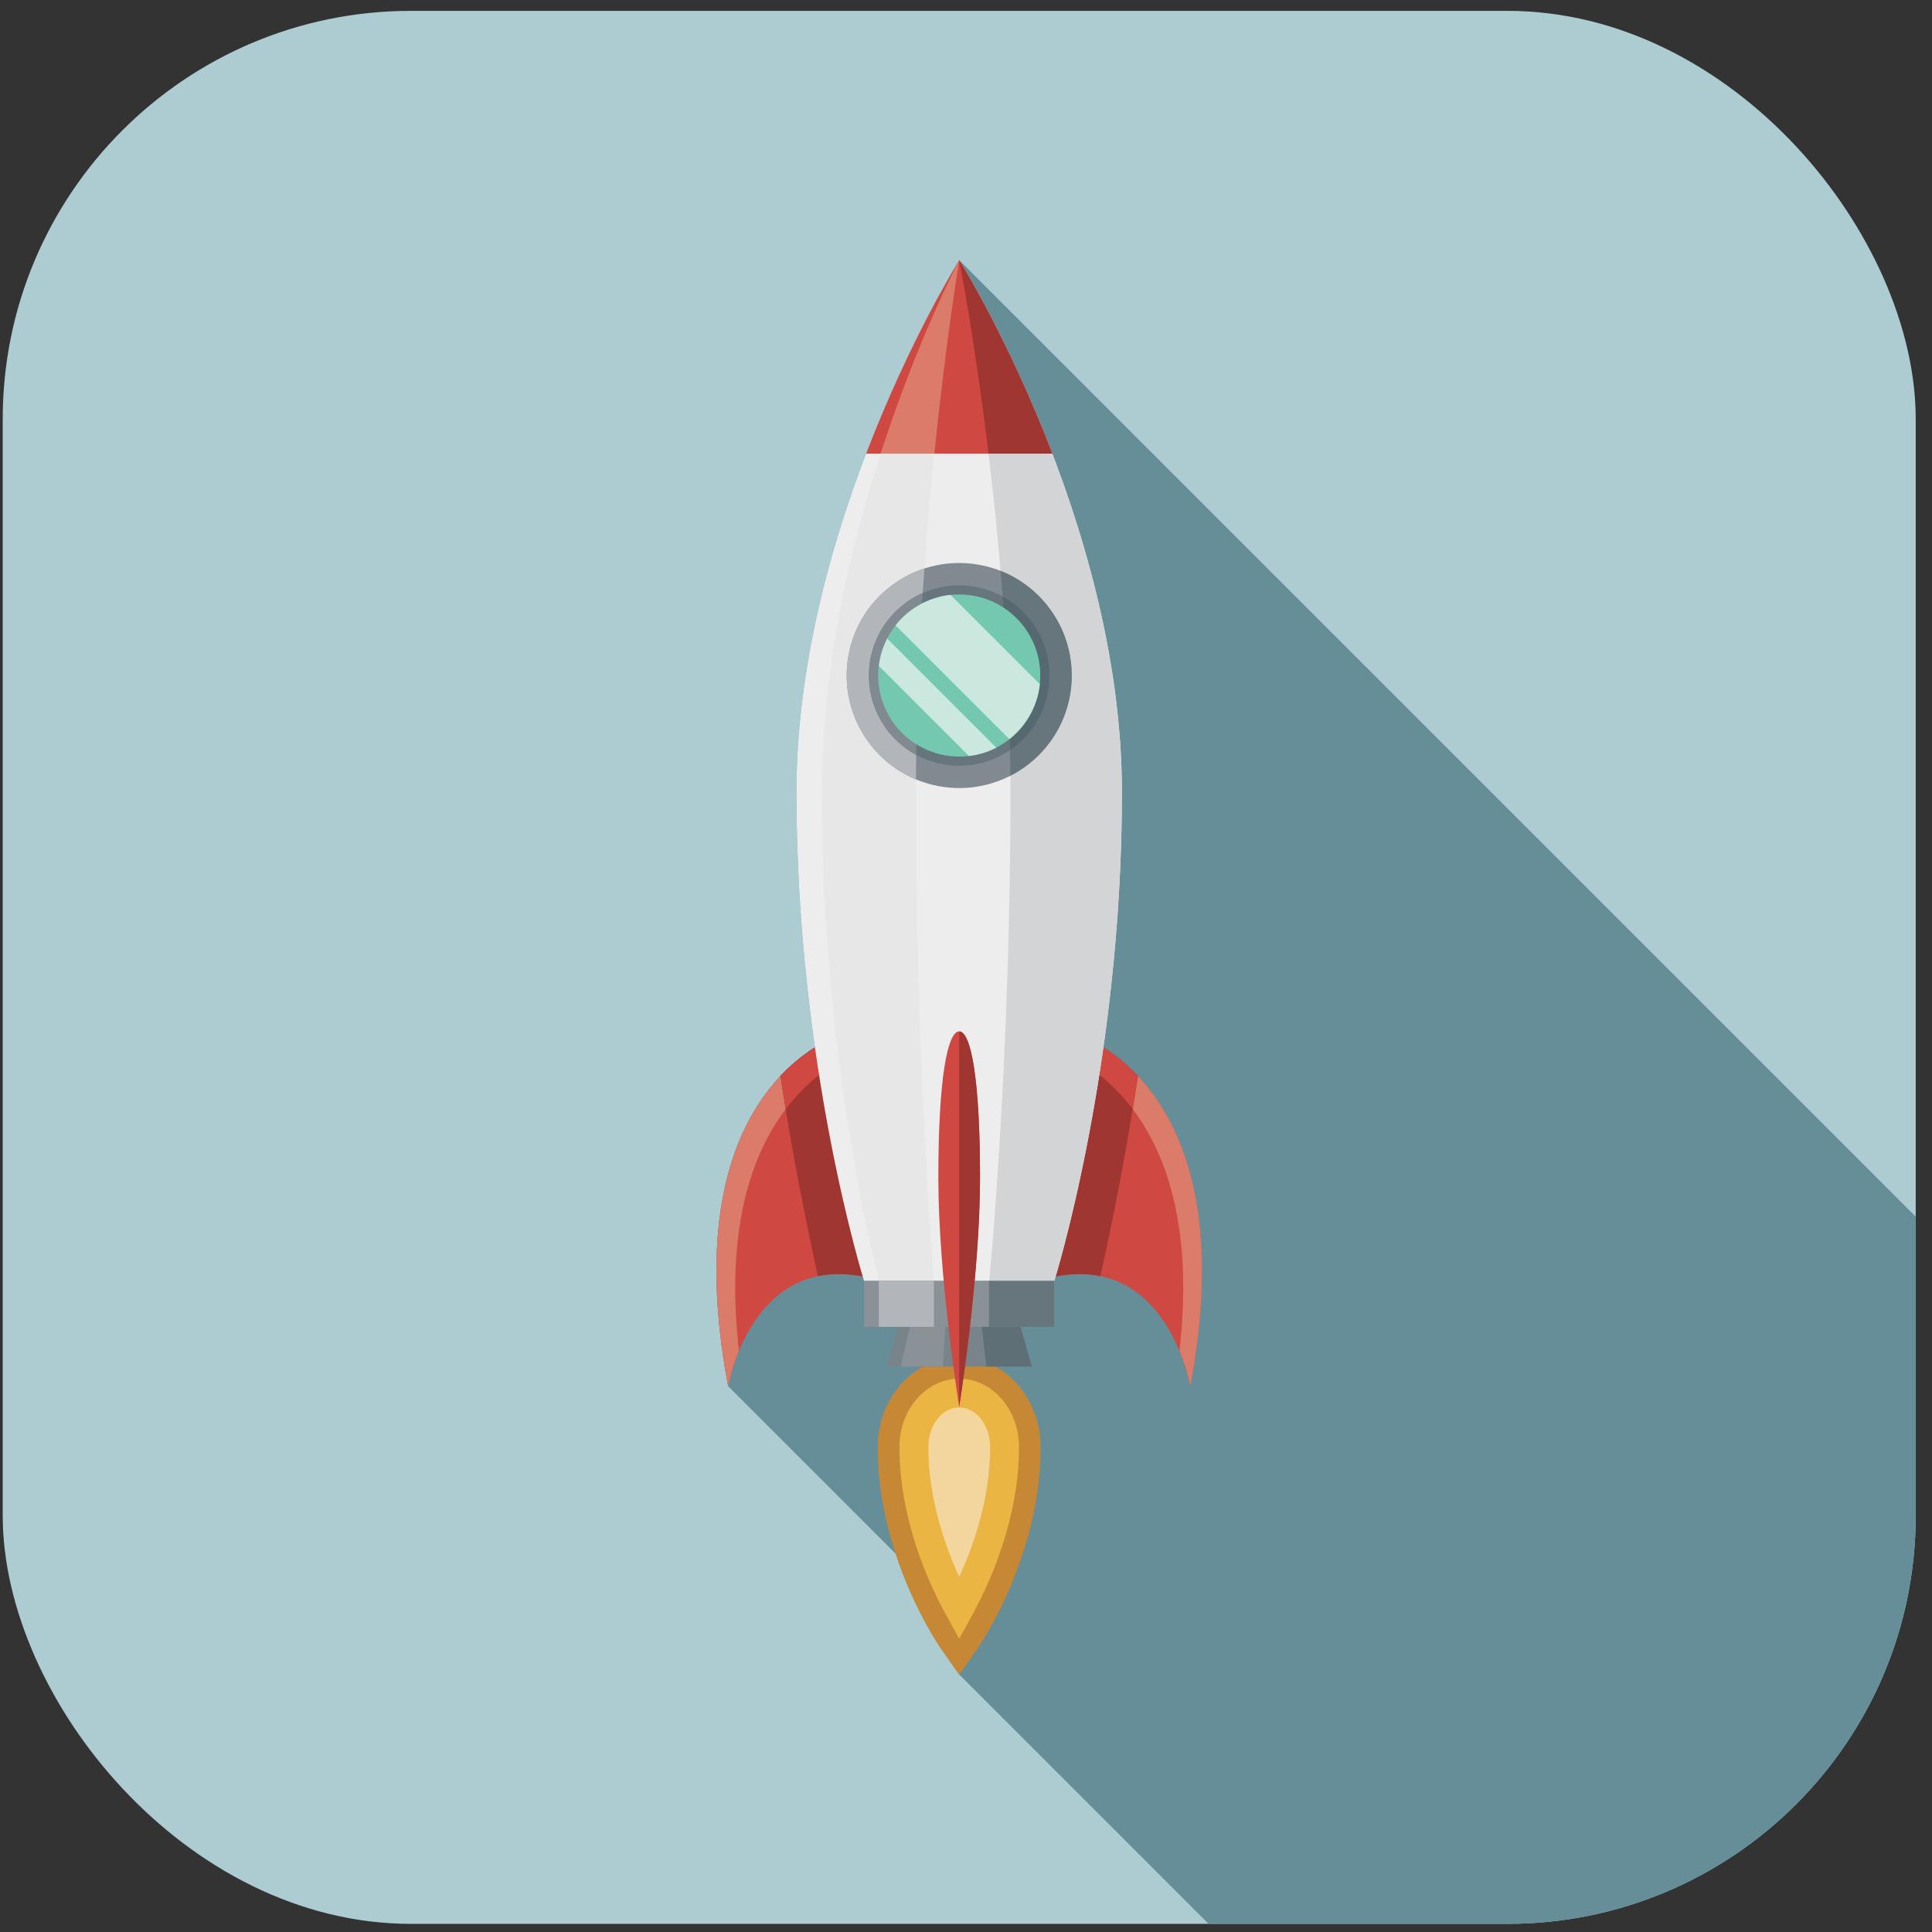 <svg width="89" height="89" viewBox="0 0 89 89" fill="none" xmlns="http://www.w3.org/2000/svg">
<rect x="0" y="0" width="89" height="89" fill="#333333" stroke="none"/>
<g clip-path="url(#clip0_1_634)">
<path d="M88.25 0.5H0.125V88.625H88.25V0.5Z" fill="#ADCCD2"/>
<path d="M88.249 56.044L44.187 11.981C44.187 11.981 36.69 23.939 36.69 36.509C36.69 40.836 37.057 44.844 37.541 48.247C35.289 49.673 31.617 53.632 33.545 63.858L41.268 71.582C42.106 74.14 43.294 75.859 43.367 75.969L44.187 77.138L55.668 88.619H88.249V56.037V56.044Z" fill="#658E99"/>
<path d="M44.184 62.519C42.116 62.519 40.433 64.379 40.433 66.662C40.433 71.717 43.242 75.805 43.364 75.976L44.184 77.145L45.005 75.976C45.127 75.805 47.936 71.723 47.936 66.662C47.936 64.379 46.253 62.519 44.184 62.519V62.519Z" fill="#C68834"/>
<path d="M44.187 63.51C42.669 63.51 41.433 64.924 41.433 66.656C41.433 70.01 42.791 72.972 43.605 74.434L44.187 75.487L44.768 74.434C45.576 72.972 46.941 70.01 46.941 66.656C46.941 64.924 45.704 63.51 44.187 63.51Z" fill="#EAB542"/>
<path d="M44.186 72.641C44.871 71.153 45.611 69.005 45.611 66.656C45.611 65.652 44.975 64.838 44.186 64.838C43.396 64.838 42.766 65.652 42.766 66.656C42.766 68.999 43.506 71.153 44.186 72.641Z" fill="#F3D69D"/>
<path d="M47.534 62.953H40.839L41.549 60.444H46.824L47.534 62.953Z" fill="#78838A"/>
<path d="M46.823 60.444H45.147L45.44 62.953H47.533L46.823 60.444Z" fill="#5F6F76"/>
<path d="M42.099 60.444L41.481 62.953H43.439L43.58 60.444H42.099Z" fill="#8A9298"/>
<path d="M39.113 47.513C39.113 47.513 30.851 49.557 33.544 63.859C33.544 63.859 34.615 57.538 40.092 58.878L39.113 47.513Z" fill="#CF4841"/>
<path d="M39.205 48.597L39.113 47.513C39.113 47.513 30.851 49.557 33.544 63.859C33.544 63.859 33.666 63.137 34.04 62.231C32.944 52.568 37.363 49.459 39.205 48.597Z" fill="#DB7C6B"/>
<path d="M37.687 58.786C38.372 58.645 39.168 58.651 40.086 58.878L39.106 47.513C39.106 47.513 37.509 47.911 35.949 49.564C36.518 53.26 37.148 56.399 37.681 58.786H37.687Z" fill="#A03631"/>
<path d="M49.259 47.513C49.259 47.513 57.521 49.557 54.828 63.859C54.828 63.859 53.757 57.538 48.28 58.878L49.259 47.513V47.513Z" fill="#CF4841"/>
<path d="M49.17 48.597L49.261 47.513C49.261 47.513 57.523 49.557 54.831 63.859C54.831 63.859 54.708 63.137 54.335 62.231C55.43 52.568 51.012 49.459 49.17 48.597Z" fill="#DB7C6B"/>
<path d="M50.686 58.786C50.001 58.645 49.205 58.651 48.287 58.878L49.266 47.513C49.266 47.513 50.864 47.911 52.424 49.564C51.855 53.26 51.225 56.399 50.692 58.786H50.686Z" fill="#A03631"/>
<path d="M39.206 48.597L39.115 47.513C39.115 47.513 37.517 47.911 35.957 49.564C36.036 50.084 36.116 50.592 36.202 51.087C37.266 49.68 38.454 48.952 39.206 48.597Z" fill="#CF4841"/>
<path d="M49.261 47.513L49.17 48.597C49.922 48.952 51.11 49.68 52.175 51.087C52.254 50.592 52.34 50.084 52.419 49.564C50.859 47.911 49.261 47.513 49.261 47.513V47.513Z" fill="#CF4841"/>
<path d="M44.186 11.982C44.186 11.982 36.689 23.94 36.689 36.51C36.689 49.08 39.804 59.006 39.804 59.006H48.568C48.568 59.006 51.683 49.08 51.683 36.51C51.683 23.94 44.186 11.982 44.186 11.982V11.982Z" fill="#EDEDED"/>
<path d="M40.483 59.007H43.016C43.016 59.007 42.19 49.08 42.19 36.51C42.19 23.94 44.185 11.982 44.185 11.982C44.185 11.982 37.857 23.94 37.857 36.51C37.857 49.08 40.489 59.007 40.489 59.007H40.483Z" fill="#E7E7E8"/>
<path d="M44.185 11.982C44.185 11.982 46.548 23.94 46.548 36.51C46.548 49.08 45.569 59.007 45.569 59.007H48.567C48.567 59.007 51.682 49.08 51.682 36.51C51.682 23.94 44.185 11.982 44.185 11.982V11.982Z" fill="#D3D4D6"/>
<path d="M48.568 59.006H39.805V61.123H48.568V59.006Z" fill="#8A9298"/>
<path d="M48.567 59.006H45.562V61.123H48.567V59.006Z" fill="#67757C"/>
<path d="M43.022 59.006H40.482V61.123H43.022V59.006Z" fill="#B2B5B9"/>
<path d="M45.147 54.245C45.147 58.847 44.187 64.802 44.187 64.802C44.187 64.802 43.226 58.853 43.226 54.245C43.226 49.637 43.654 47.513 44.187 47.513C44.719 47.513 45.147 49.643 45.147 54.245Z" fill="#CF4841"/>
<path d="M44.185 47.513V64.802C44.185 64.802 45.146 58.853 45.146 54.245C45.146 49.637 44.718 47.513 44.185 47.513Z" fill="#A03631"/>
<path d="M44.188 11.982C44.188 11.982 41.936 15.58 39.898 20.898H48.478C46.44 15.58 44.188 11.982 44.188 11.982V11.982Z" fill="#CF4841"/>
<path d="M44.187 11.982C44.187 11.982 44.896 15.58 45.539 20.898H48.477C46.439 15.58 44.187 11.982 44.187 11.982V11.982Z" fill="#A03631"/>
<path d="M43.043 20.898C43.588 15.58 44.188 11.982 44.188 11.982C44.188 11.982 42.284 15.58 40.565 20.898H43.043Z" fill="#DB7C6B"/>
<path d="M49.278 32.099C49.819 29.288 47.979 26.57 45.168 26.029C42.357 25.487 39.639 27.327 39.098 30.138C38.557 32.949 40.397 35.667 43.208 36.208C46.019 36.75 48.737 34.91 49.278 32.099Z" fill="#818A91"/>
<path d="M39.004 31.119C39.004 33.273 40.32 35.121 42.193 35.904C42.211 32.532 42.364 29.222 42.584 26.186C40.504 26.86 39.004 28.812 39.004 31.119V31.119Z" fill="#B2B5B9"/>
<path d="M46.094 26.296C46.345 29.252 46.522 32.465 46.547 35.733C48.224 34.876 49.368 33.132 49.368 31.119C49.368 28.928 48.01 27.061 46.094 26.296Z" fill="#67757C"/>
<path d="M44.185 35.274C46.48 35.274 48.34 33.414 48.34 31.119C48.34 28.824 46.48 26.964 44.185 26.964C41.89 26.964 40.029 28.824 40.029 31.119C40.029 33.414 41.89 35.274 44.185 35.274Z" fill="#67757C"/>
<path d="M42.205 34.773C42.241 32.209 42.351 29.687 42.504 27.319C41.048 27.961 40.026 29.424 40.026 31.119C40.026 32.698 40.907 34.069 42.198 34.773H42.205Z" fill="#818A91"/>
<path d="M46.189 27.477C46.361 29.735 46.489 32.122 46.532 34.552C47.627 33.805 48.343 32.544 48.343 31.119C48.343 29.552 47.474 28.181 46.189 27.477Z" fill="#566970"/>
<path d="M47.921 31.119C47.921 33.181 46.251 34.852 44.188 34.852C42.126 34.852 40.455 33.181 40.455 31.119C40.455 29.056 42.126 27.386 44.188 27.386C46.251 27.386 47.921 29.056 47.921 31.119Z" fill="#74C8AF"/>
<path d="M46.499 34.05C47.264 33.444 47.79 32.544 47.9 31.516L43.788 27.404C42.766 27.514 41.866 28.034 41.254 28.805L46.499 34.05Z" fill="#CAE8DD"/>
<path d="M44.634 34.827C45.081 34.772 45.509 34.644 45.895 34.442L40.871 29.417C40.675 29.803 40.54 30.225 40.485 30.678L44.634 34.827V34.827Z" fill="#CAE8DD"/>
</g>
<defs>
<clipPath id="clip0_1_634">
<rect x="0.125" y="0.5" width="88.125" height="88.125" rx="18.808" fill="white"/>
</clipPath>
</defs>
</svg>
